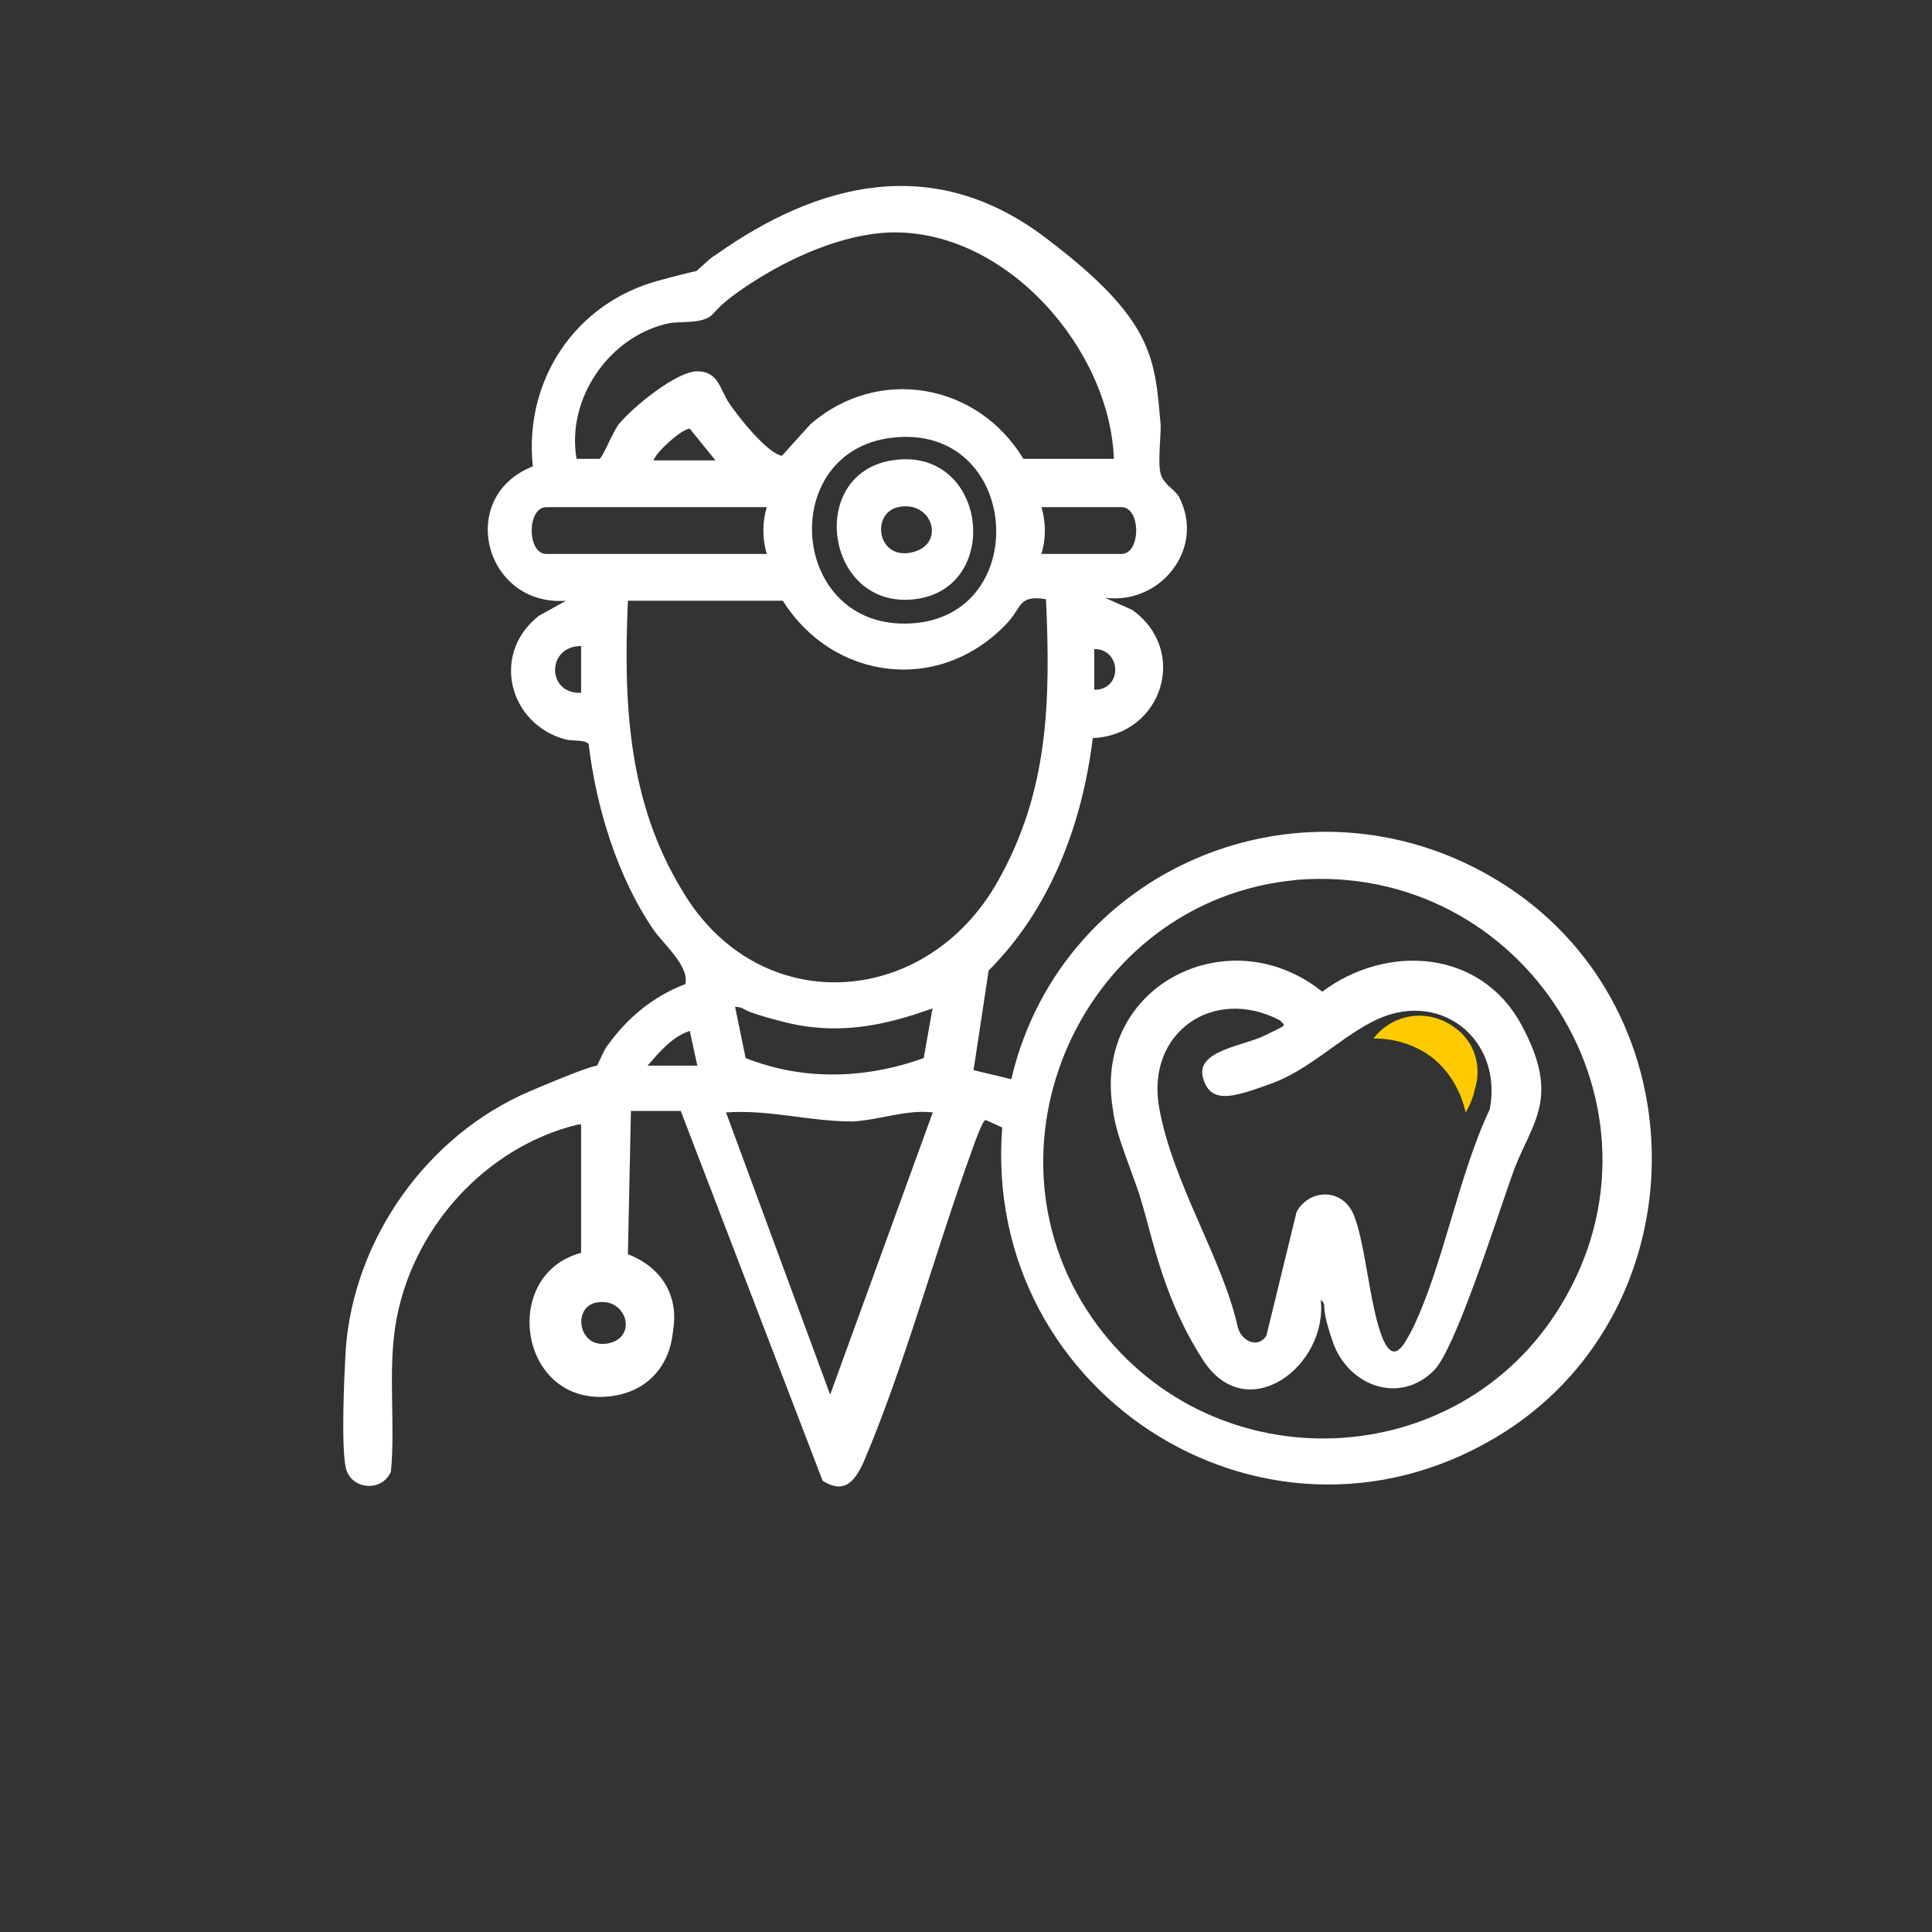 <?xml version="1.0" encoding="UTF-8"?>
<svg id="Livello_1" xmlns="http://www.w3.org/2000/svg" version="1.1" viewBox="0 0 128 128">
  <rect x="0" y="0" width="128" height="128" fill="#333333" stroke="none"/>
  <!-- Generator: Adobe Illustrator 29.6.0, SVG Export Plug-In . SVG Version: 2.1.1 Build 207)  -->
  <defs>
    <style>
      .st0 {
        fill: #ffcb00;
      }

      .st1 {
        fill: #fff;
      }
    </style>
  </defs>
  <g>
    <path class="st1" d="M38.3,74.5c-6.2,1.5-11.1,7-12.1,13.3-.5,3.2,0,6.5-.3,9.7-.6,1.4-2.7,1.2-3-.3s-.1-5.9,0-7.7c.5-7.4,5.4-14.3,12.2-17.2s4-1.2,4.2-1.3.7-1.5,1-1.8c1.3-1.8,3-3.2,5.1-4,.3-1.2-1.5-2.7-2.1-3.6-2.4-3.5-3.8-8.1-4.3-12.3-.2-.3-1.1-.2-1.5-.3-3.8-1-5-5.7-1.8-8.2l1.8-1c-5.4.4-7.3-6.9-2.2-8.9-.6-5.7,2.8-10.8,8.3-12.3s1.7-.1,2.2-.4,1.2-1.1,1.6-1.3c6.9-4.9,14.5-6.7,21.8-1.2,7.3,5.5,7.3,8,7.7,12.5,0,.9-.2,2.5,0,3.2s.9,1,1.2,1.5c1.8,3.4-1.2,7.2-4.9,6.7l1.8.8c3.8,2.7,2,8.3-2.6,8.5-.7,5.7-2.8,11.3-6.9,15.4l-1,6.6,2.5.6c3.4-14.5,20.2-21,32.8-12.8,12.9,8.4,12.8,27.8,0,36.1-15.4,9.9-34.8-2.2-33.4-20.1l-1.1-.5c-.2,0-.8,1.7-.9,2-2.4,6.6-4.5,14.4-7.2,20.7-.6,1.3-1.3,2.1-2.7,1.2l-9.4-24.5h-3.3l-.2,9.5c6,2.3,2.3,11-3.4,8.6-3.8-1.6-3.7-7.3.3-8.5v-8.9.2h-.2ZM73.8,30.5c-.2-7.3-7.1-15.3-14.8-15.1-3.2.1-6.7,1.7-9.3,3.4s-2.2,2-2.9,2.3-1.6.2-2.4.3c-4,.8-6.9,5-6.2,9h1.5c.2,0,.9-1.8,1.3-2.3.9-1.1,3.8-3.5,5.2-3.5s1.5,1.2,2.1,2.1,2.5,3.3,3.5,3.5l1.9-2.1c4.5-3.9,11.1-2.7,14.1,2.3h6ZM47.4,30.5l-1.7-2.1c-.5,0-2.2,1.5-2.4,2.1h4.1ZM59.1,29c-7.7.9-6.8,12.8,1.3,12.3,8.1-.5,7.2-13.3-1.3-12.3ZM50.8,33.6h-14.6c-1.3,0-1.3,3.1,0,3.1h14.6c-.3-1-.3-2.1,0-3.1ZM69,36.7h5.3c1.3,0,1.3-3.1,0-3.1h-5.3c.3,1,.3,2.1,0,3.1ZM51.9,39.8h-10.3c-.3,6.8,0,13.3,3.6,19.2,5,8.5,16.1,7.9,20.9-.6,3.4-6,3.5-12,3.2-18.7-1.8-.3-1.6.5-2.5,1.5-4.4,4.8-11.6,4-15-1.5h.1ZM38.5,42.8c-2.3,0-2.3,3.2,0,3.1v-3.1ZM72.5,45.7c1.9,0,1.8-2.7,0-2.7v2.7ZM85.9,58.3c-14.2,1.3-21.7,18-13.2,29.5,7.8,10.5,23.9,9.9,30.7-1.3,8-13.1-2.4-29.5-17.6-28.2h0ZM61.8,66.8c-3.3,1.2-6.4,1.8-9.9.9s-2.2-.9-3.2-1l.7,3.4c3.8,1.5,7.9,1.4,11.8,0l.6-3.4h0ZM42.9,70.6h3.3l-.5-2.3c-1.2.4-2,1.4-2.8,2.3ZM61.8,73.7c-1.8-.2-3.5.5-5.3.6-2.9,0-5.5-.8-8.4-.6l6.9,18.7,6.8-18.7ZM39.4,86.1c-1.8.4-1.4,3.5.9,3s1.4-3.5-.9-3Z"/>
    <path class="st1" d="M87.5,86.1c.5,4.4-4.9,8.5-7.8,4s-3.4-8.7-4.4-11.5-1.4-3.7-1.6-5.3c-1.2-8.1,7.8-12.5,13.9-7.6,4.3-3.2,10.5-2.8,13.2,2.2,2.7,5,.6,6.5-.6,9.9s-3.8,11.6-5.2,13c-2.3,2.3-5.7,1-6.7-1.9s-.2-2.2-.9-2.9h0ZM84.8,67.6c-4.4-2.3-8.9.8-8,5.8s4.2,10,5.2,14.5c.2.9,1.3,1.5,1.9.6l2-8.2c.8-1.5,2.9-1.6,3.7,0s1.1,5.9,1.9,8.1,1.5.7,2-.2c2.1-4.2,3.1-10.3,5.2-14.7.9-4.7-3.4-8.1-7.8-5.8-2.3,1.2-4.2,3.2-6.7,4.1s-4,1.4-4.5-.4,2.7-2.1,4.1-2.8,1.4-.6,1.1-.9h0Z"/>
    <path class="st1" d="M59.1,30.5c6.3-1,7.4,8.5,1.5,9.2s-7.2-8.3-1.5-9.2ZM59.5,33.6c-1.8.4-1.4,3.5.9,3s1.4-3.5-.9-3Z"/>
    <path class="st1" d="M39,82.9c6.6-1,7.7,8.8,1.5,9.6-6.3.8-7.5-8.6-1.5-9.6ZM39.5,86.3c-1.6.3-1.2,3.1.8,2.7s1.2-3.1-.8-2.7Z"/>
  </g>
  <path id="Tracciato_33" class="st0" d="M97.1,73.7c.3-.5.5-1,.6-1.5.5-1.5,0-3.2-1.3-4.1-1.7-1.3-4.1-1-5.4.7h0c1.4,0,2.7.4,3.8,1.2,1.2.9,2,2.3,2.3,3.7Z"/>
</svg>